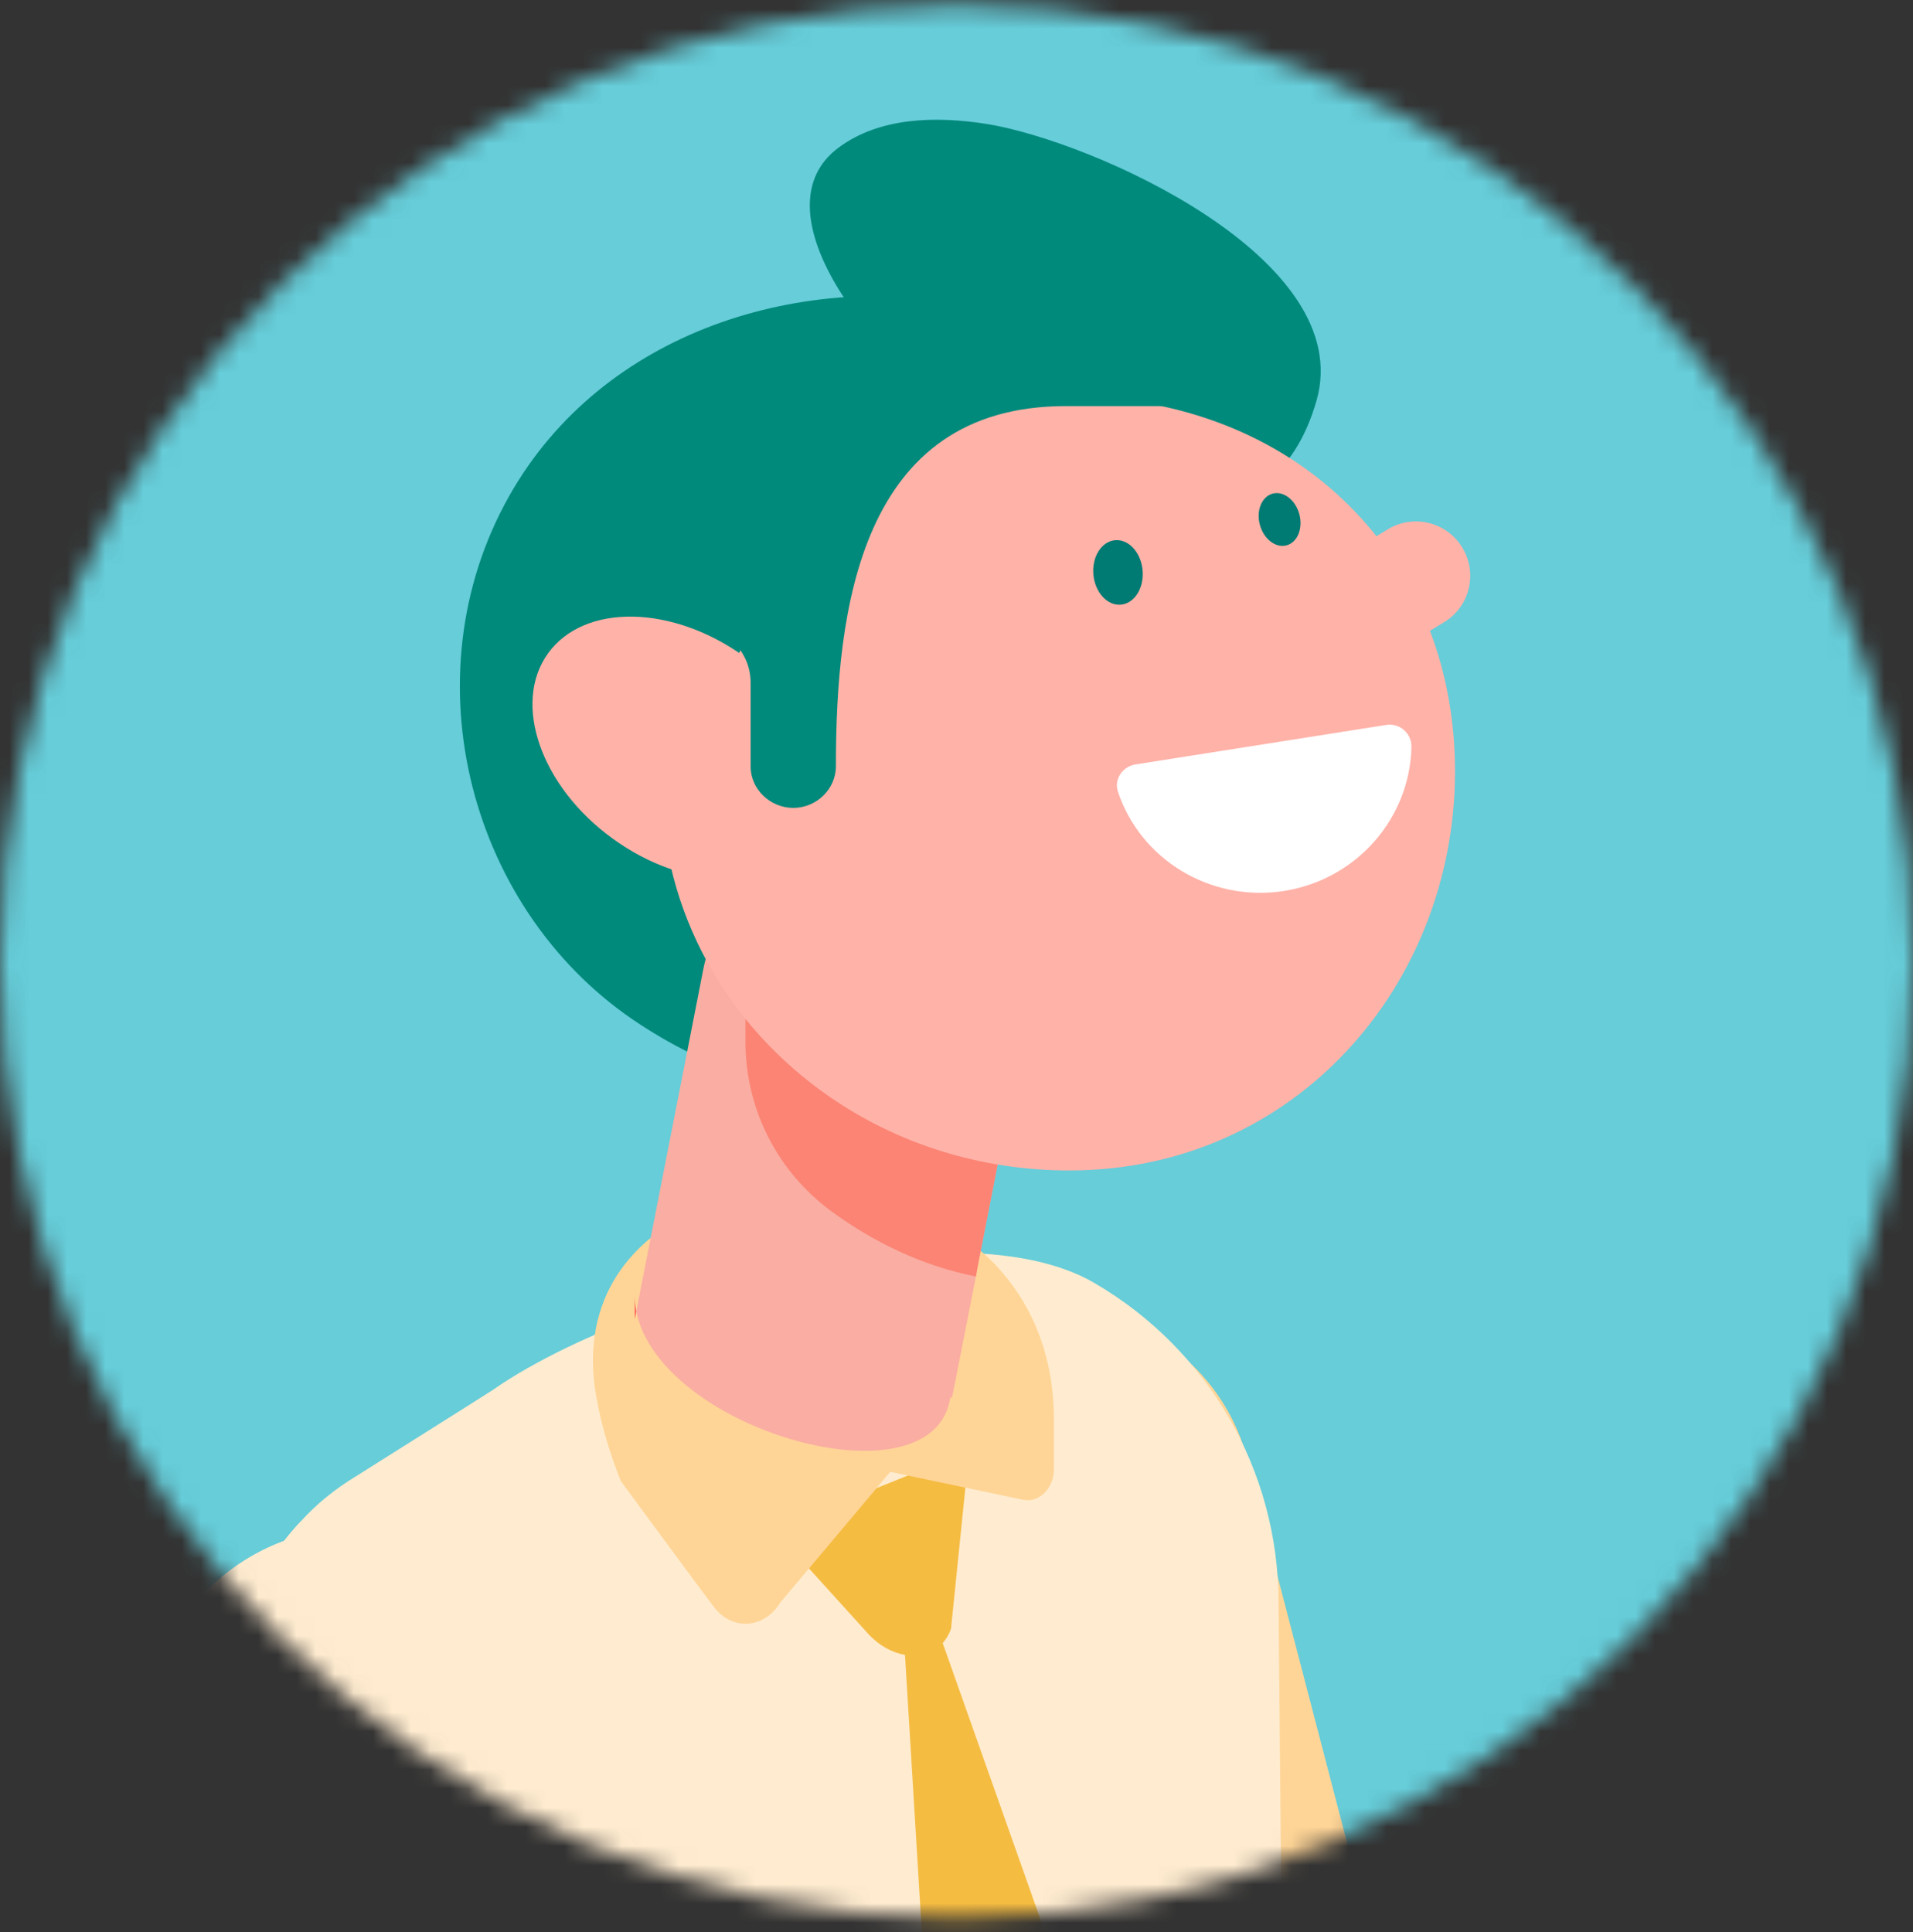 <svg width="100" height="101" viewBox="0 0 100 101" fill="none" xmlns="http://www.w3.org/2000/svg">
<rect x="0" y="0" width="100" height="101" fill="#333333" stroke="none"/>
<mask id="mask0_191_11414" style="mask-type:alpha" maskUnits="userSpaceOnUse" x="0" y="0" width="100" height="101">
<circle cx="50" cy="50.26" r="50" fill="#D9D9D9"/>
</mask>
<g mask="url(#mask0_191_11414)">
<circle cx="50" cy="50.26" r="83.333" fill="#66CDD9"/>
<path d="M52.642 71.471C56.916 70.596 61.083 73.348 61.956 77.625L73.247 120.888C74.623 124.392 97.482 173.802 97.922 174.911C97.971 175.027 98.017 175.138 98.063 175.249C99.306 176.759 100.068 178.676 100.148 180.767C100.91 184.314 99.141 187.993 95.793 189.565C95.658 189.626 95.517 189.682 95.367 189.746C94.181 190.225 92.953 190.376 91.758 190.271C91.491 190.296 91.233 190.311 90.957 190.311C85.871 190.311 81.75 186.193 81.75 181.105C81.75 179.935 81.981 178.811 82.38 177.779C80.872 174.902 67.876 150.046 65.779 144.81C62.011 135.398 58.765 127.278 58.261 125.933C58.114 125.54 57.994 125.126 57.908 124.699L46.484 80.785C45.612 76.511 48.364 72.35 52.642 71.471Z" fill="#FFA0A8"/>
<path d="M52.807 68.593H52.813C54.567 68.237 56.406 68.271 58.104 68.836C61.9 70.095 64.544 73.095 65.321 76.793L77.058 121.805C77.727 123.442 81.296 131.264 85.518 140.476C86.845 143.385 86.704 146.805 84.959 149.486C83.442 151.805 81.311 153.795 78.907 155.115L78.821 155.161C74.048 157.75 68.073 155.554 65.8 150.626C65.385 149.723 65.045 148.977 64.827 148.424C62.686 143.087 57.641 130.478 56.956 128.644C56.759 128.135 56.612 127.609 56.492 127.072L44.574 81.233L44.543 81.116C43.373 75.392 47.083 69.779 52.807 68.593Z" fill="#FFD597"/>
<path d="M66.833 83.758L67.499 154.461L49.095 165.713C41.731 170.249 33.2 172.119 24.756 171.271C21.807 170.949 18.859 170.31 16 169.297L9.748 167.08L12.07 88.269C12.196 84.968 13.501 81.887 15.715 79.544C16.541 78.623 17.524 77.831 18.632 77.161L24.221 73.639L25.772 72.656C29.991 69.708 38.184 66.659 45.542 65.771C46.998 65.581 48.395 65.486 49.725 65.486C52.682 65.486 55.314 65.959 57.218 67.077C63.154 70.534 66.833 76.879 66.833 83.758Z" fill="#FFECD0"/>
<path d="M24.756 171.274C21.807 170.952 18.859 170.313 16 169.299L9.748 167.082L12.07 88.271C12.196 84.97 13.501 81.89 15.715 79.547C16.949 79.673 18.193 79.86 19.397 80.143C19.75 80.247 20.128 80.37 20.41 80.56C22.124 81.033 23.742 81.7 24.915 82.943C27.682 85.827 27.013 90.519 25.646 94.293C24.316 98.107 22.477 102.069 23.524 105.944C24.286 108.705 26.408 110.953 26.982 113.775C28.152 119.742 21.841 134.654 22.446 140.716C22.79 144.173 25.299 146.965 26.887 150.048C30.252 156.736 28.883 164.92 24.756 171.274Z" fill="#FFECD0"/>
<path d="M18.365 195.187C15.049 195.187 11.975 193.04 10.946 189.693L0.284 154.897C-1.863 147.892 -2.025 140.448 -0.18 133.358L10.875 90.795C11.95 86.643 16.188 84.159 20.34 85.237C24.489 86.315 26.982 90.553 25.904 94.701L14.843 137.264C13.728 141.572 13.823 146.093 15.126 150.346L25.794 185.148C27.053 189.244 24.75 193.593 20.647 194.843C19.892 195.076 19.121 195.187 18.365 195.187Z" fill="#FFA0A8"/>
<path d="M4.672 164.364C8.124 164.582 11.606 164.094 14.907 163.01C18.586 161.809 20.551 157.774 19.412 154.07L17.95 149.292C16.762 145.407 16.667 141.28 17.689 137.359L29.003 93.823C29.709 91.087 29.497 88.145 28.17 85.654C26.721 82.943 24.27 80.999 21.307 80.237C15.503 78.726 9.57 82.227 8.059 88.019L-3.34 131.896C-5.367 139.717 -5.195 147.932 -2.83 155.652L-1.722 159.26C-0.846 162.113 1.69 164.174 4.672 164.364Z" fill="#FFECD0"/>
<path d="M72.618 38.407C72.618 38.33 72.624 38.259 72.624 38.179C72.624 30.112 68.239 23.126 61.854 19.751C61.139 19.373 60.402 19.051 59.646 18.777C57.042 17.528 54.205 16.671 51.287 16.041C42.075 14.061 31.502 17.245 26.604 25.954C21.291 35.403 24.537 47.794 33.522 53.595C34.419 54.178 35.337 54.697 36.264 55.143C40.478 57.212 44.983 58.045 49.583 58.407C50.731 58.634 51.926 58.751 53.145 58.751C53.772 58.751 54.401 58.72 55.015 58.659C56.643 58.69 58.27 58.705 59.889 58.73C60.205 58.736 60.518 58.76 60.831 58.776C64.259 57.323 67.311 55.112 69.458 52.078C72.231 48.157 73.087 43.243 72.618 38.407Z" fill="#008A7C"/>
<path d="M50.661 75.843L49.715 85.141C49.089 86.95 46.767 87.03 45.275 85.292L40.447 79.961L50.661 75.843Z" fill="#F5BC42"/>
<path d="M55.095 74.246V76.795C55.095 77.809 54.315 78.585 53.467 78.404L46.539 76.943L40.784 83.784C39.943 85.16 38.263 85.262 37.311 84.002C35.849 82.052 34.167 79.749 32.453 77.431C31.894 76.024 31.455 74.584 31.188 73.122C30.276 68.258 32.696 64.939 36.304 63.311C38.42 62.353 40.944 61.975 43.435 62.202C46.413 62.469 49.355 63.593 51.532 65.629C51.806 65.881 52.073 66.148 52.319 66.434C54.017 68.366 55.095 70.96 55.095 74.246Z" fill="#FFD597"/>
<path d="M33.176 67.684C33.176 67.982 33.206 68.274 33.262 68.556L33.185 68.965L33.176 67.684Z" fill="#FF5655"/>
<path d="M53.514 53.932L51.146 66.007L51.014 66.731L49.946 72.17L49.764 73.067L49.678 73.051C48.822 78.831 34.511 74.814 33.261 68.555L34.263 63.436L36.753 50.726C37.075 49.043 37.871 47.572 38.97 46.402C39.339 46 39.747 45.638 40.189 45.315C41.172 44.584 42.311 44.065 43.552 43.798C44.535 43.635 45.511 43.611 46.534 43.767C46.997 43.863 47.467 43.979 47.894 44.105C49.7 44.704 51.211 45.905 52.233 47.446C53.443 49.27 53.977 51.567 53.514 53.932Z" fill="#FAADA2"/>
<path d="M44.337 66.772L44.347 66.779L44.337 66.772Z" fill="#8DC0EF"/>
<path d="M47.25 85.576L49.144 116.77L54.522 131.243C54.669 131.636 55.237 131.615 55.344 131.203C58.216 121.002 57.863 110.159 54.325 100.16L49.191 85.647L47.25 85.576Z" fill="#F5BC42"/>
<path d="M51.014 66.731C48.253 66.188 45.668 64.953 43.38 63.264C42.947 62.942 42.548 62.595 42.17 62.211C40.134 60.181 38.97 57.393 38.97 54.476V46.402C39.339 46 39.747 45.638 40.189 45.315C41.172 44.584 42.311 44.065 43.552 43.798C44.535 43.635 45.511 43.611 46.534 43.767C46.997 43.863 47.467 43.979 47.894 44.105C49.7 44.704 51.211 45.905 52.233 47.446C53.443 49.27 53.977 51.567 53.514 53.932L51.146 66.007L51.014 66.731Z" fill="#FB8474"/>
<path d="M76.44 28.627C77.257 29.963 76.833 31.717 75.488 32.527L67.319 37.502C65.977 38.313 64.23 37.889 63.413 36.553C62.596 35.208 63.029 33.464 64.365 32.644L72.54 27.675C73.876 26.858 75.629 27.282 76.44 28.627Z" fill="#FFB2A8"/>
<path d="M68.819 20.944C64.157 37.21 35.564 13.924 43.819 7.73C45.974 6.118 48.922 6.062 51.579 6.48C57.06 7.361 70.95 13.5 68.819 20.944Z" fill="#008A7C"/>
<path d="M76.06 40.325C76.06 51.497 67.679 61.189 55.896 61.189C51.21 61.189 46.871 59.767 43.355 57.329C38.033 53.65 34.575 47.692 34.575 40.961C34.575 29.774 44.119 20.718 55.896 20.718C56.344 20.718 56.799 20.733 57.247 20.767C68.404 21.418 76.06 29.556 76.06 40.325Z" fill="#FFB2A8"/>
<path d="M38.209 35.583C38.476 34.278 39.066 32.972 39.938 32.1L41.424 30.614L41.581 30.482C42.004 25.731 45.143 20.551 49.175 18.343L42.004 20.717L39.953 23.855V20.228C34.56 23.161 30.581 28.36 29.269 34.554H36.879V35.583H38.209Z" fill="#008A7C"/>
<path d="M42.321 44.035C40.417 46.66 35.817 46.584 32.046 43.854C28.272 41.127 26.755 36.778 28.649 34.153C30.55 31.527 35.15 31.607 38.924 34.334C42.696 37.061 44.212 41.403 42.321 44.035Z" fill="#FFB2A8"/>
<path d="M61.351 21.23H55.706C44.937 21.23 43.696 31.914 43.696 40.058C43.696 41.268 42.664 42.235 41.47 42.235C40.266 42.235 39.237 41.268 39.237 40.058V35.685C39.237 34.177 38.119 32.952 36.627 32.715C36.391 32.675 36.243 32.611 36.209 32.51C36.133 32.282 35.478 30.615 34.496 28.392C36.384 25.09 39.102 22.36 42.311 20.521C45.235 18.863 48.576 17.911 52.107 17.911C52.54 17.911 52.995 17.92 53.428 17.951C56.234 18.141 58.882 19.16 61.28 20.42L61.351 21.23Z" fill="#008A7C"/>
<path d="M67.117 46.578C70.947 45.974 73.707 42.743 73.781 39.051C73.794 38.343 73.176 37.788 72.466 37.897L59.352 39.963C58.685 40.069 58.222 40.74 58.436 41.378C59.604 44.913 63.251 47.178 67.117 46.578Z" fill="white"/>
<path d="M65.86 27.442C65.656 26.697 65.951 25.965 66.519 25.807C67.088 25.65 67.714 26.127 67.919 26.872C68.123 27.618 67.828 28.35 67.26 28.508C66.691 28.665 66.065 28.188 65.86 27.442Z" fill="#007B74"/>
<path d="M58.597 31.611C57.887 31.676 57.241 30.975 57.156 30.045C57.07 29.114 57.576 28.307 58.286 28.241C58.997 28.176 59.642 28.877 59.727 29.808C59.813 30.738 59.307 31.546 58.597 31.611Z" fill="#007B74"/>
</g>
</svg>
